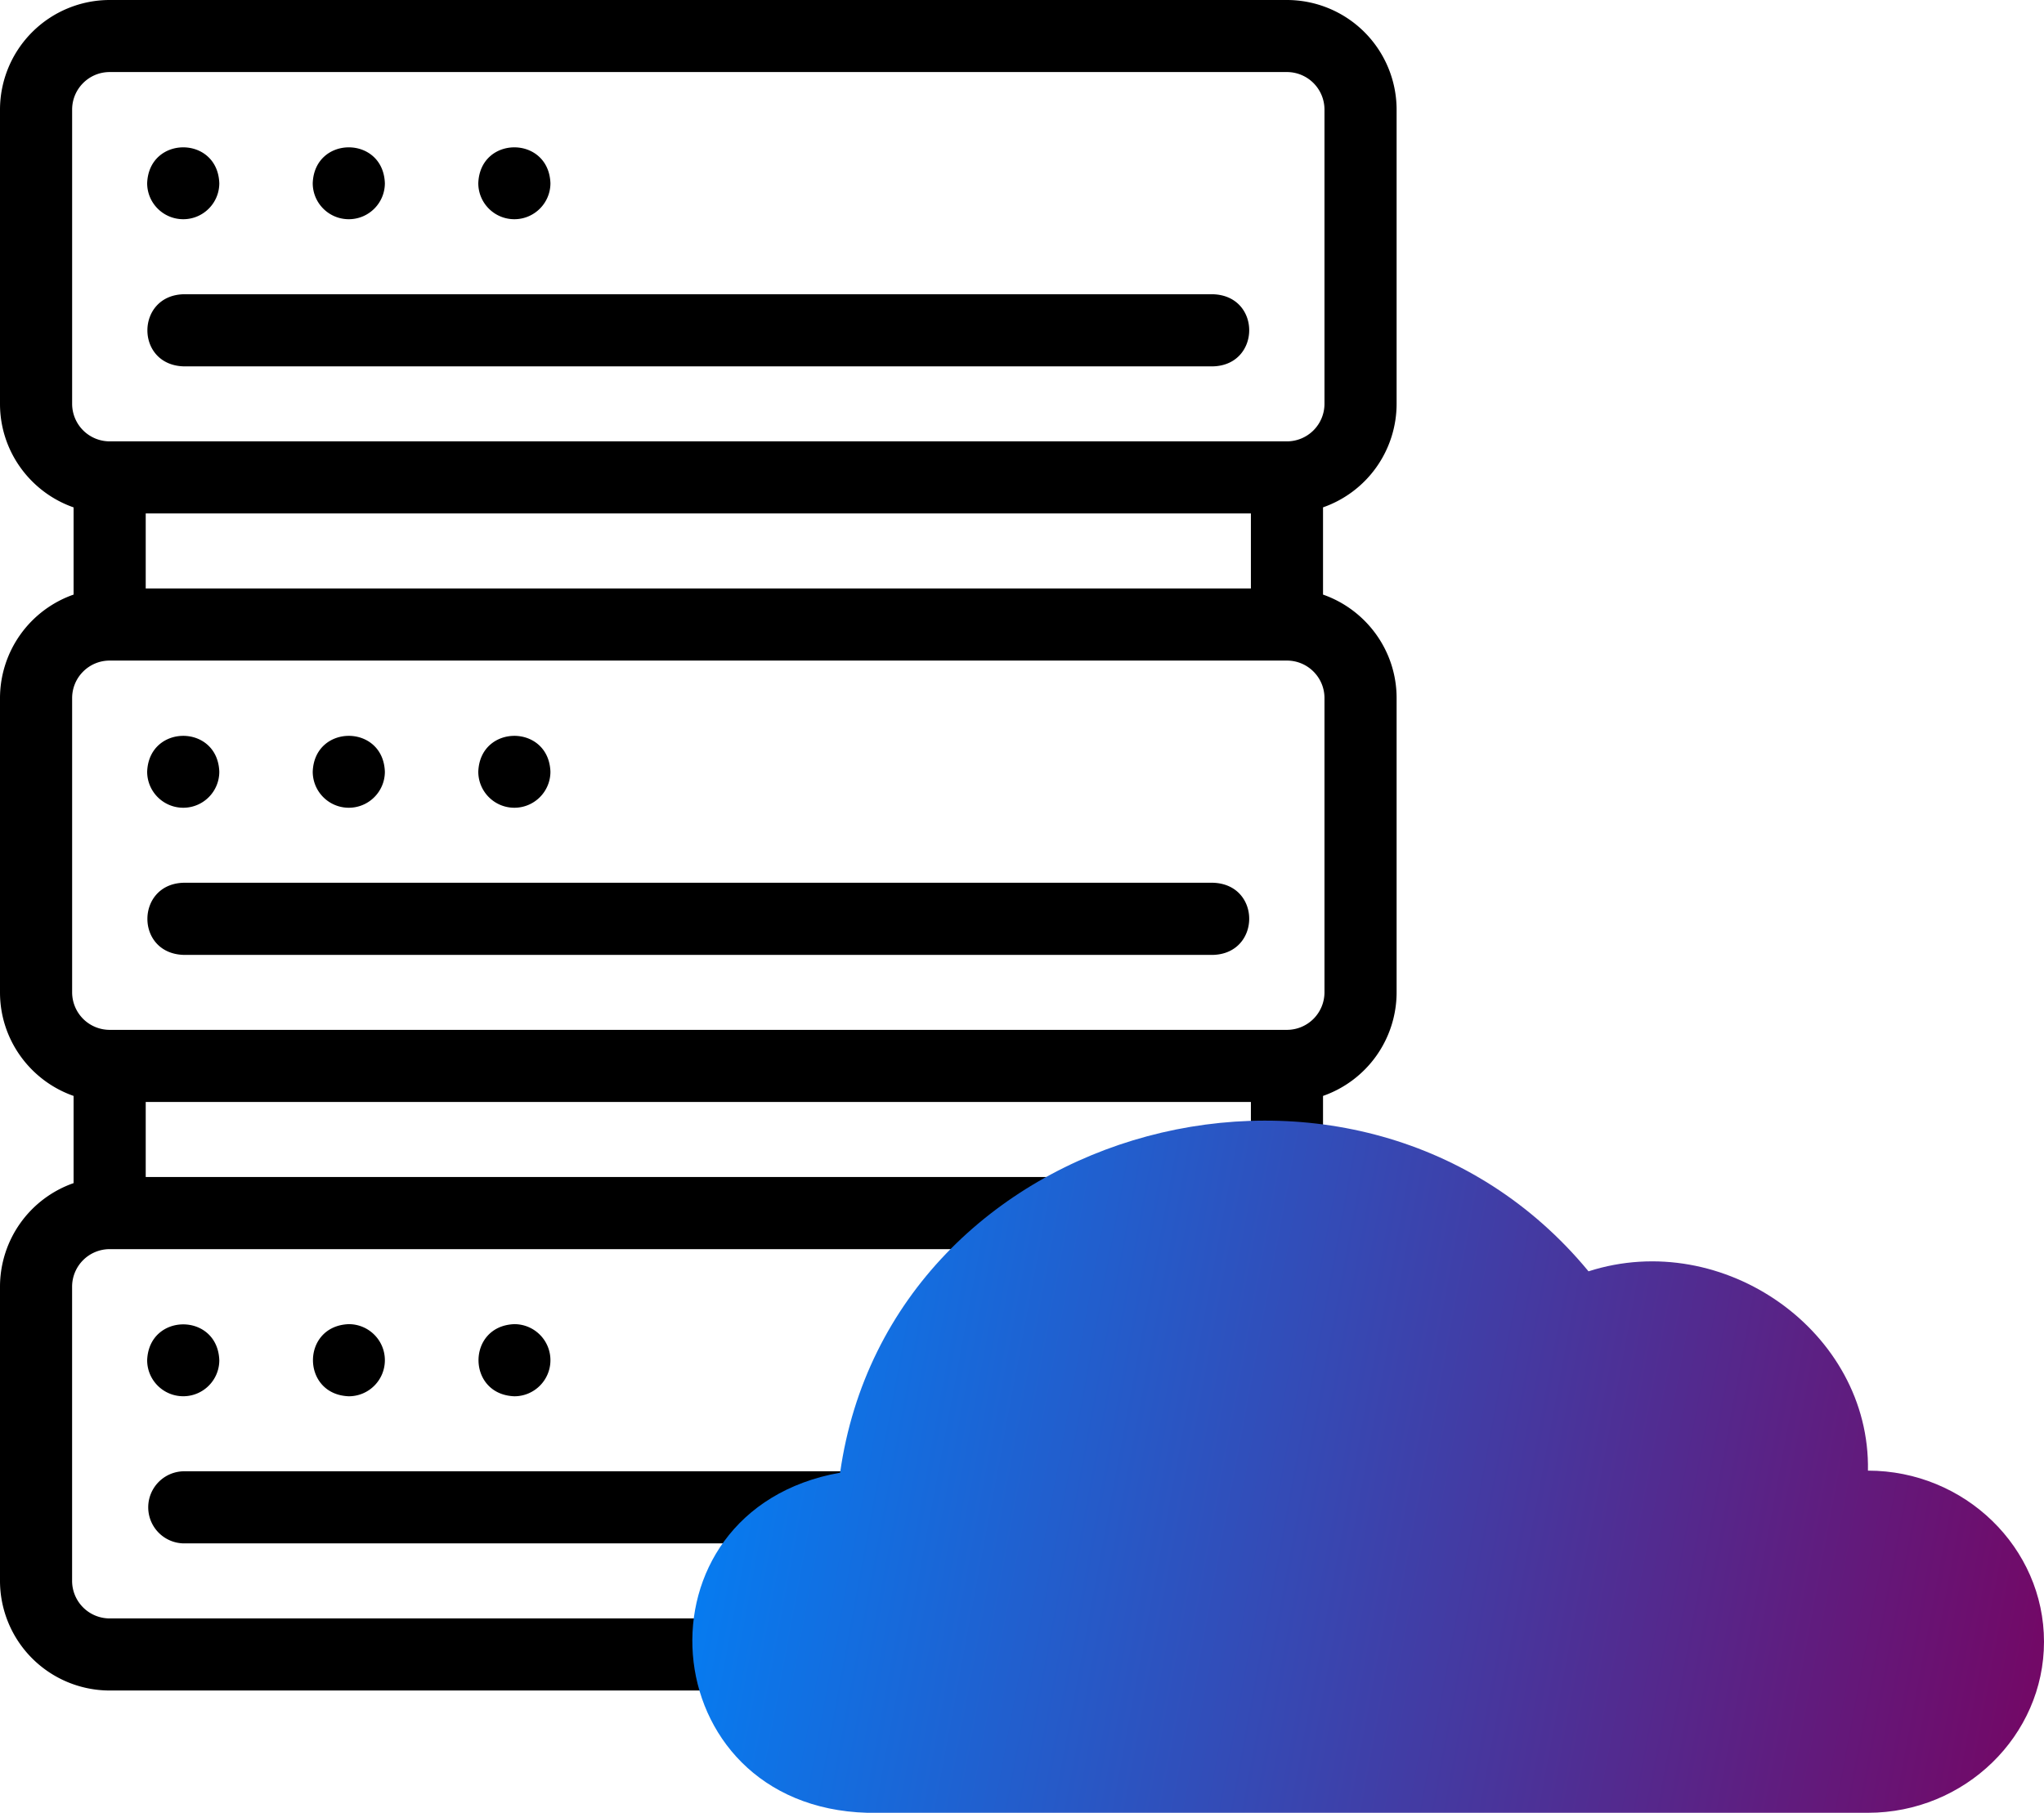 <svg width="62" height="55" fill="none" xmlns="http://www.w3.org/2000/svg"><path d="M42.363 12.254V3.325A3.33 3.33 0 0039.037 0H3.326A3.33 3.33 0 000 3.326v8.927c0 1.451.934 2.688 2.232 3.141v2.646A3.332 3.332 0 000 21.181v8.928c0 1.45.934 2.688 2.232 3.141v2.646A3.331 3.331 0 000 39.036v8.929a3.33 3.33 0 003.326 3.325h26.388c1.445-.05 1.45-2.136 0-2.187H3.326a1.14 1.14 0 01-1.139-1.138v-8.928a1.14 1.14 0 011.139-1.138h35.71c.628 0 1.14.51 1.14 1.138v3.523a1.094 1.094 0 002.187 0v-3.523c0-1.45-.934-2.688-2.232-3.141V33.25a3.332 3.332 0 002.232-3.14v-8.93c0-1.45-.934-2.687-2.232-3.14v-2.647a3.331 3.331 0 002.232-3.14zM2.188 3.325c0-.628.51-1.139 1.138-1.139h35.711a1.14 1.14 0 011.138 1.139v8.927a1.14 1.14 0 01-1.138 1.139H3.326a1.14 1.14 0 01-1.138-1.139V3.326zm2.232 14.53v-2.277h33.523v2.277H4.42zm33.523 15.579v2.276H4.42v-2.276h33.523zm2.232-3.326a1.14 1.14 0 01-1.138 1.138H3.326a1.14 1.14 0 01-1.138-1.138V21.18c0-.627.51-1.138 1.138-1.138h35.711c.628 0 1.138.51 1.138 1.138v8.928z" fill="#000000"/><path d="M5.558 11.115h31.247c1.44-.049 1.458-2.13 0-2.187H5.558c-1.44.049-1.458 2.13 0 2.187zm.001-4.464c.604 0 1.093-.49 1.093-1.093-.053-1.45-2.134-1.45-2.188 0 0 .604.49 1.093 1.095 1.093zm5.021 0c.604 0 1.094-.49 1.094-1.093-.053-1.45-2.135-1.45-2.188 0 0 .604.49 1.093 1.094 1.093zm5.022 0c.604 0 1.094-.49 1.094-1.093-.054-1.45-2.135-1.45-2.188 0 0 .604.49 1.093 1.094 1.093zm21.203 20.132H5.558c-1.44.05-1.458 2.131 0 2.188h31.247c1.44-.05 1.458-2.13 0-2.188zM5.559 24.507c.604 0 1.093-.49 1.093-1.094-.053-1.45-2.134-1.449-2.188 0 0 .604.49 1.094 1.095 1.094zm5.021 0c.604 0 1.094-.49 1.094-1.094-.053-1.45-2.135-1.449-2.188 0 0 .604.49 1.094 1.094 1.094zm5.022 0c.604 0 1.094-.49 1.094-1.094-.054-1.45-2.135-1.449-2.188 0 0 .604.49 1.094 1.094 1.094zm17.025 20.132H5.557a1.094 1.094 0 000 2.187h27.07c1.441-.05 1.456-2.131 0-2.187zM5.559 42.362c.604 0 1.093-.49 1.093-1.093-.053-1.45-2.134-1.45-2.188 0 0 .604.49 1.093 1.095 1.093zm6.115-1.093c0-.605-.49-1.094-1.095-1.094-1.449.054-1.447 2.134.001 2.188.604 0 1.094-.49 1.094-1.094zm5.022 0c0-.605-.49-1.094-1.095-1.094-1.449.054-1.448 2.134.001 2.188.604 0 1.094-.49 1.094-1.094z" fill="#000000"/><path fill-rule="evenodd" clip-rule="evenodd" d="M26.305 55H56.66c2.937 0 5.34-2.336 5.34-5.19 0-2.855-2.403-5.191-5.34-5.191.077-4.21-4.384-7.363-8.476-6.047-6.926-8.393-21.189-4.574-22.701 6.109-6.43 1.146-5.755 10.132.822 10.319z" fill="url(#paint0_linear_1_616)"/><defs><linearGradient id="paint0_linear_1_616" x1="21" y1="35.537" x2="63.362" y2="43.433" gradientUnits="userSpaceOnUse"><stop stop-color="#0082F8"/><stop offset="1" stop-color="#730866"/></linearGradient></defs></svg>